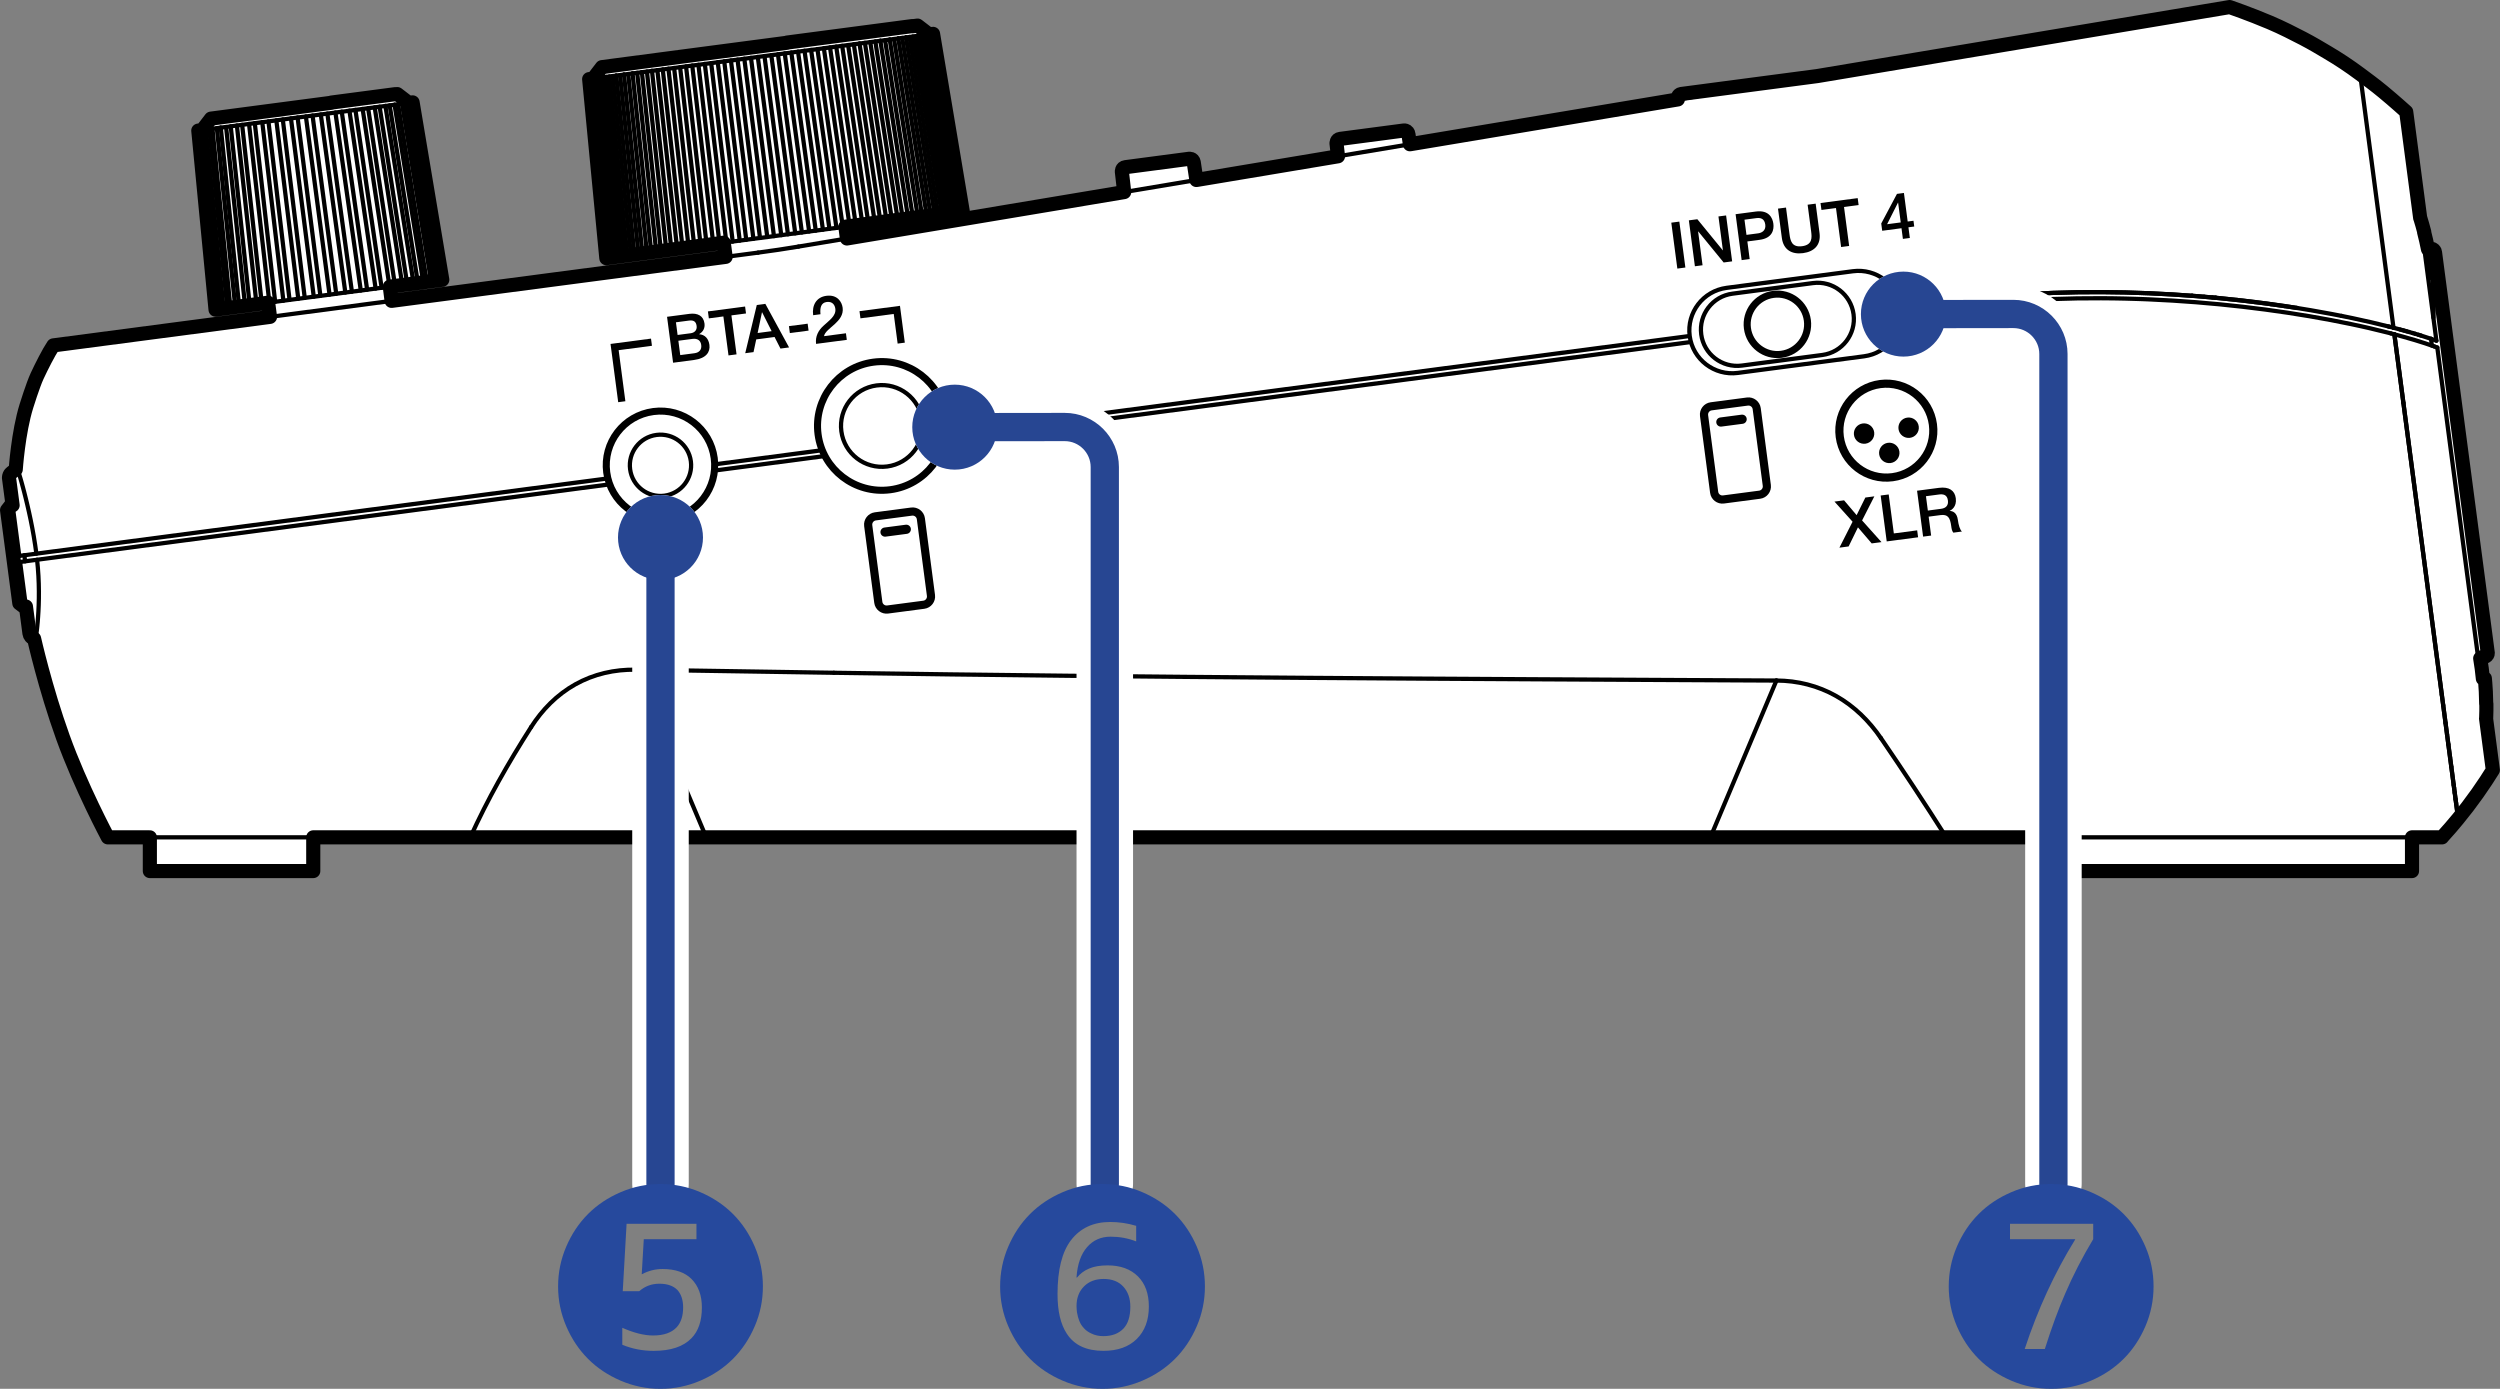 <?xml version="1.0" encoding="UTF-8"?>
<svg xmlns="http://www.w3.org/2000/svg" width="62.421mm" height="34.677mm" version="1.1" viewBox="0 0 176.941 98.296">
  <rect x="0" y="0" width="176.941" height="98.296" fill="#808080" stroke="none"/>
  <!-- Generator: Adobe Illustrator 29.5.1, SVG Export Plug-In . SVG Version: 2.1.0 Build 141)  -->
  <defs>
    <style>
      .st0 {
        stroke: #fff;
        stroke-width: 4px;
      }

      .st0, .st1, .st2, .st3, .st4, .st5, .st6 {
        stroke-linecap: round;
        stroke-linejoin: round;
      }

      .st0, .st2, .st5, .st6 {
        fill: none;
      }

      .st7, .st1, .st3, .st4 {
        fill: #fff;
      }

      .st1, .st3, .st4, .st5, .st6 {
        stroke: #000;
      }

      .st1, .st5 {
        stroke-width: .5px;
      }

      .st2 {
        stroke: #274692;
        stroke-width: 2px;
      }

      .st4, .st6 {
        stroke-width: .3px;
      }

      .st8 {
        fill: #26499d;
      }

      .st9 {
        fill: #274692;
      }
    </style>
  </defs>
  <g id="_レイヤー_1" data-name="レイヤー_1">
    <g>
      <path class="st3" d="M172.839,59.264h-2.126s0,2.385,0,2.385h-23.998s0-2.385,0-2.385H22.171v2.385h-11.565s0-2.385,0-2.385h-2.974s-1.919-3.58-3.179-7.084c-1.261-3.504-2.04-6.98-2.04-6.98l-.063-.026s-.1-.042-.161-.116c-.061-.074-.091-.141-.103-.228-.011-.087-.25-1.902-.25-1.902l-.143.019-.324-.249-.868-6.593.249-.324.143-.019-.256-1.942s0-.105.038-.192c.038-.087.102-.146.133-.169.03-.023.307-.236.307-.236,0,0,.175-2.618.757-4.489,0,0,.455-1.473.759-2.13.304-.656.817-1.669,1.147-2.159l15.332-2.018-.132-1.003-3.722.49-1.22-12.671.276-.036.622-.811,8.528-1.123-.002-.014,4.515-.594.002.014.143-.019.811.623.272-.037,2.101,12.556-3.714.487.127,1.005,23.641-3.113-.132-1.003-8.311,1.094-1.215-12.672.284-.037.622-.811,13.104-1.725-.002-.014,8.874-1.168.002.015.36-.048.811.623.284-.038,2.101,12.555-8.306,1.094.11.833,19.624-3.284-.164-1.443s-.024-.283.25-.319c.274-.036,4.516-.595,4.516-.595,0,0,.268-.032.32.243l.188,1.258,10.022-1.677-.104-.911s-.014-.285.25-.319c.264-.035,4.525-.596,4.525-.596,0,0,.092-.014.187.048.115.076.125.197.125.197l.109.729,18.963-3.173-.009-.065s-.009-.08.025-.153.115-.151.204-.163l9.652-1.272,29.183-4.884s1.386.475,2.828,1.085c.866.366,1.752.82,2.371,1.143.657.343,1.211.678,1.733.987.82.485,1.523.953,2.294,1.525.498.37,1.052.777,1.629,1.254.837.692,1.54,1.334,1.64,1.42l.989,7.514h.006s.112.369.147.494c.035.124.136.502.136.502l-.012.002s.112.448.15.619c.038.17.124.587.124.587l.174-.023s.143-.02.229.068c.086.088.092.161.092.161l3.738,28.394s.006.098-.082.181c-.077.072-.174.079-.174.079l-.15.02.011.067-.141.019s.055.317.108.716c.047.356.081.717.081.717l.14-.018s.055.571.069.939c.014.366.026.871.026.871l.012-.002s0,.39,0,.48-.015.556-.015.556h-.006s.48,3.647.48,3.647c0,0-.289.464-.481.753-.192.29-.434.647-.604.886-.17.238-.545.752-.706.96-.16.208-.634.807-.672.848-.038.041-.409.49-.52.618-.111.128-.619.696-.619.696Z"/>
      <g>
        <g id="LINE">
          <line class="st6" x1="173.976" y1="57.932" x2="173.962" y2="57.822"/>
        </g>
        <g id="LINE1" data-name="LINE">
          <line class="st6" x1="173.962" y1="57.822" x2="173.949" y2="57.724"/>
        </g>
        <g>
          <g id="LINE2" data-name="LINE">
            <line class="st6" x1="1.836" y1="42.928" x2="1.42" y2="39.774"/>
          </g>
          <g id="LINE3" data-name="LINE">
            <line class="st6" x1="1.364" y1="39.345" x2=".892" y2="35.761"/>
          </g>
          <g id="LINE4" data-name="LINE">
            <line class="st6" x1="1.779" y1="39.727" x2="1.722" y2="39.297"/>
          </g>
          <g id="LINE5" data-name="LINE">
            <line class="st6" x1="44.989" y1="47.399" x2="49.985" y2="59.264"/>
          </g>
          <g id="LINE6" data-name="LINE">
            <line class="st6" x1="14.311" y1="9.206" x2="14.566" y2="9.173"/>
          </g>
          <g id="LINE7" data-name="LINE">
            <line class="st6" x1="14.576" y1="9.171" x2="15.599" y2="9.037"/>
          </g>
          <g id="LINE8" data-name="LINE">
            <line class="st6" x1="15.625" y1="9.033" x2="27.277" y2="7.499"/>
          </g>
          <g id="LINE9" data-name="LINE">
            <line class="st6" x1="27.29" y1="7.498" x2="27.926" y2="7.414"/>
          </g>
          <g id="LINE10" data-name="LINE">
            <line class="st6" x1="27.932" y1="7.413" x2="28.974" y2="7.276"/>
          </g>
          <g id="LINE11" data-name="LINE">
            <line class="st6" x1="41.984" y1="5.563" x2="42.091" y2="5.549"/>
          </g>
          <g id="LINE12" data-name="LINE">
            <line class="st6" x1="42.091" y1="5.549" x2="42.36" y2="5.514"/>
          </g>
          <g id="LINE13" data-name="LINE">
            <line class="st6" x1="42.368" y1="5.512" x2="42.716" y2="5.467"/>
          </g>
          <g id="LINE14" data-name="LINE">
            <line class="st6" x1="42.716" y1="5.467" x2="43.598" y2="5.351"/>
          </g>
          <g id="LINE15" data-name="LINE">
            <line class="st6" x1="43.616" y1="5.348" x2="44.152" y2="5.278"/>
          </g>
          <g id="LINE16" data-name="LINE">
            <line class="st6" x1="44.163" y1="5.276" x2="44.764" y2="5.197"/>
          </g>
          <g id="LINE17" data-name="LINE">
            <line class="st6" x1="44.769" y1="5.196" x2="45.411" y2="5.112"/>
          </g>
          <g id="LINE18" data-name="LINE">
            <line class="st6" x1="45.431" y1="5.109" x2="46.133" y2="5.017"/>
          </g>
          <g id="LINE19" data-name="LINE">
            <line class="st6" x1="46.146" y1="5.015" x2="60.832" y2="3.082"/>
          </g>
          <g id="LINE20" data-name="LINE">
            <line class="st6" x1="60.838" y1="3.081" x2="61.594" y2="2.981"/>
          </g>
          <g id="LINE21" data-name="LINE">
            <line class="st6" x1="61.607" y1="2.98" x2="62.308" y2="2.887"/>
          </g>
          <g id="LINE22" data-name="LINE">
            <line class="st6" x1="62.309" y1="2.887" x2="62.971" y2="2.8"/>
          </g>
          <g id="LINE23" data-name="LINE">
            <line class="st6" x1="62.975" y1="2.8" x2="63.577" y2="2.72"/>
          </g>
          <g id="LINE24" data-name="LINE">
            <line class="st6" x1="63.587" y1="2.719" x2="64.123" y2="2.648"/>
          </g>
          <g id="LINE25" data-name="LINE">
            <line class="st6" x1="64.141" y1="2.646" x2="65.023" y2="2.53"/>
          </g>
          <g id="LINE26" data-name="LINE">
            <line class="st6" x1="65.649" y1="2.448" x2="65.759" y2="2.433"/>
          </g>
          <g id="LINE27" data-name="LINE">
            <line class="st6" x1="65.024" y1="2.53" x2="65.371" y2="2.484"/>
          </g>
          <g id="LINE28" data-name="LINE">
            <line class="st6" x1="65.379" y1="2.483" x2="65.649" y2="2.448"/>
          </g>
          <g id="LINE29" data-name="LINE">
            <line class="st6" x1="172.504" y1="24.596" x2="172.294" y2="24.521"/>
          </g>
          <g id="LINE30" data-name="LINE">
            <line class="st6" x1="118.727" y1="7.041" x2="128.629" y2="5.384"/>
            <line class="st6" x1="94.701" y1="11.061" x2="99.792" y2="10.209"/>
            <line class="st6" x1="79.569" y1="13.594" x2="84.685" y2="12.737"/>
            <line class="st6" x1="56.516" y1="17.451" x2="59.945" y2="16.878"/>
          </g>
          <g id="LINE31" data-name="LINE">
            <line class="st6" x1="59.836" y1="16.044" x2="51.226" y2="17.178"/>
          </g>
          <g id="LINE32" data-name="LINE">
            <line class="st6" x1="27.586" y1="20.29" x2="18.527" y2="21.483"/>
          </g>
          <g id="LINE33" data-name="LINE">
            <line class="st6" x1="18.522" y1="21.484" x2="17.673" y2="21.595"/>
          </g>
          <g id="LINE34" data-name="LINE">
            <line class="st6" x1="17.67" y1="21.596" x2="15.822" y2="21.839"/>
          </g>
          <g id="LINE35" data-name="LINE">
            <line class="st6" x1="15.812" y1="21.84" x2="15.254" y2="21.914"/>
          </g>
          <g id="LINE36" data-name="LINE">
            <line class="st6" x1="19.108" y1="22.427" x2="27.718" y2="21.294"/>
          </g>
          <g id="LINE37" data-name="LINE">
            <line class="st6" x1="1.364" y1="39.345" x2="43.022" y2="33.86"/>
          </g>
          <g id="LINE38" data-name="LINE">
            <line class="st6" x1="50.584" y1="32.865" x2="58.196" y2="31.863"/>
          </g>
          <g id="LINE39" data-name="LINE">
            <line class="st6" x1="66.935" y1="30.712" x2="119.59" y2="23.78"/>
          </g>
          <g id="LINE40" data-name="LINE">
            <line class="st6" x1="134.546" y1="21.811" x2="138.505" y2="21.29"/>
          </g>
          <g id="LINE41" data-name="LINE">
            <line class="st6" x1="138.561" y1="21.72" x2="134.572" y2="22.245"/>
          </g>
          <g id="LINE42" data-name="LINE">
            <line class="st6" x1="119.677" y1="24.206" x2="66.856" y2="31.16"/>
          </g>
          <g id="LINE43" data-name="LINE">
            <line class="st6" x1="58.387" y1="32.275" x2="50.568" y2="33.304"/>
          </g>
          <g id="LINE44" data-name="LINE">
            <line class="st6" x1="1.42" y1="39.774" x2="43.152" y2="34.28"/>
          </g>
          <g id="LINE45" data-name="LINE">
            <line class="st6" x1="171.81" y1="18.217" x2="171.95" y2="18.199"/>
          </g>
          <g id="LINE46" data-name="LINE">
            <line class="st6" x1="172.139" y1="19.632" x2="171.998" y2="19.651"/>
          </g>
          <g id="LINE47" data-name="LINE">
            <line class="st6" x1="172.247" y1="21.441" x2="172.234" y2="21.442"/>
          </g>
          <g id="LINE48" data-name="LINE">
            <line class="st6" x1="146.715" y1="59.264" x2="170.714" y2="59.264"/>
            <line class="st6" x1="10.606" y1="59.264" x2="22.169" y2="59.264"/>
          </g>
          <g id="LINE49" data-name="LINE">
            <line class="st6" x1="121.056" y1="59.264" x2="125.729" y2="48.166"/>
          </g>
          <g id="LINE50" data-name="LINE">
            <line class="st6" x1="173.738" y1="56.117" x2="173.69" y2="55.759"/>
          </g>
          <g id="LINE51" data-name="LINE">
            <line class="st6" x1="173.69" y1="55.759" x2="173.664" y2="55.563"/>
          </g>
          <g id="LINE52" data-name="LINE">
            <line class="st6" x1="173.979" y1="57.95" x2="169.464" y2="23.661"/>
          </g>
          <g id="LINE53" data-name="LINE">
            <line class="st6" x1="169.403" y1="23.197" x2="167.039" y2="5.24"/>
          </g>
          <g id="LWPOLYLINE">
            <polyline class="st6" points="170.103 28.507 169.68 25.296 169.464 23.661"/>
          </g>
          <g id="LINE54" data-name="LINE">
            <line class="st6" x1="167.089" y1="5.619" x2="167.068" y2="5.46"/>
          </g>
          <g id="LINE55" data-name="LINE">
            <line class="st6" x1="172.121" y1="24.46" x2="172.058" y2="23.979"/>
          </g>
          <g id="LINE56" data-name="LINE">
            <line class="st6" x1="175.952" y1="50.785" x2="172.504" y2="24.596"/>
          </g>
          <g id="LINE57" data-name="LINE">
            <line class="st6" x1="172.44" y1="24.113" x2="171.297" y2="15.428"/>
          </g>
          <g id="LINE58" data-name="LINE">
            <line class="st6" x1="173.405" y1="53.59" x2="173.285" y2="52.683"/>
          </g>
          <g id="LINE59" data-name="LINE">
            <line class="st6" x1="173.192" y1="51.974" x2="173.087" y2="51.174"/>
          </g>
          <g id="LINE60" data-name="LINE">
            <line class="st6" x1="173.285" y1="52.683" x2="173.192" y2="51.974"/>
          </g>
          <g id="LWPOLYLINE1" data-name="LWPOLYLINE">
            <polyline class="st6" points="173.797 56.571 173.779 56.43 173.738 56.117"/>
          </g>
          <g id="LINE61" data-name="LINE">
            <line class="st6" x1="173.087" y1="51.174" x2="172.92" y2="49.912"/>
          </g>
          <g id="LWPOLYLINE2" data-name="LWPOLYLINE">
            <polyline class="st6" points="173.494 54.268 173.435 53.819 173.405 53.59"/>
          </g>
          <g id="LINE62" data-name="LINE">
            <line class="st6" x1="172.92" y1="49.912" x2="172.823" y2="49.174"/>
          </g>
          <g id="LWPOLYLINE3" data-name="LWPOLYLINE">
            <polyline class="st6" points="172.823 49.174 172.769 48.762 172.714 48.344 172.653 47.876 172.59 47.402 172.52 46.869 172.448 46.327 172.368 45.714 172.286 45.091 172.193 44.387 172.099 43.67 171.993 42.867 171.885 42.05 171.766 41.144 171.645 40.224 171.51 39.196 171.372 38.151 171.217 36.971 171.058 35.766 170.882 34.424 170.701 33.052 170.507 31.577 170.309 30.077 170.103 28.507"/>
          </g>
          <g id="LINE63" data-name="LINE">
            <line class="st6" x1="173.949" y1="57.724" x2="173.832" y2="56.832"/>
          </g>
          <g id="LINE64" data-name="LINE">
            <line class="st6" x1="173.832" y1="56.832" x2="173.797" y2="56.571"/>
          </g>
          <g id="LWPOLYLINE4" data-name="LWPOLYLINE">
            <polyline class="st6" points="173.664 55.563 173.552 54.707 173.522 54.485 173.494 54.268"/>
          </g>
          <g id="ARC">
            <path class="st6" d="M53.656,17.879c.956-.126,1.909-.268,2.86-.427"/>
          </g>
          <g id="ARC1" data-name="ARC">
            <path class="st6" d="M172.231,22.476c.014-.345.019-.69.016-1.036"/>
          </g>
          <g id="ARC2" data-name="ARC">
            <path class="st6" d="M172.234,21.442c-.006-.605-.038-1.208-.096-1.81"/>
          </g>
          <g id="ARC3" data-name="ARC">
            <path class="st6" d="M171.95,18.199c-.032-.189-.066-.378-.103-.566"/>
          </g>
          <g id="ARC4" data-name="ARC">
            <path class="st6" d="M171.998,19.651c-.046-.48-.109-.958-.189-1.433"/>
          </g>
          <g id="ARC5" data-name="ARC">
            <path class="st6" d="M137.753,59.264c-1.501-2.367-3.044-4.707-4.627-7.02"/>
          </g>
          <g id="ARC6" data-name="ARC">
            <path class="st6" d="M156.593,21.054c-.197-.018-.394-.035-.591-.052"/>
          </g>
          <g id="ARC7" data-name="ARC">
            <path class="st6" d="M158.33,21.229c-.494-.054-.988-.105-1.483-.151"/>
          </g>
          <g id="ARC8" data-name="ARC">
            <path class="st6" d="M156.001,21.002c-.28-.024-.561-.046-.841-.067"/>
          </g>
          <g id="ARC9" data-name="ARC">
            <path class="st6" d="M159.593,21.377c-.421-.052-.842-.101-1.264-.148"/>
          </g>
          <g id="ARC10" data-name="ARC">
            <path class="st6" d="M160.733,21.526c-.379-.052-.759-.101-1.139-.149"/>
          </g>
          <g id="ARC11" data-name="ARC">
            <path class="st6" d="M161.679,21.66c-.315-.047-.63-.091-.946-.134"/>
          </g>
          <g id="ARC12" data-name="ARC">
            <path class="st6" d="M162.557,21.794c-.293-.046-.586-.091-.879-.134"/>
          </g>
          <g id="ARC13" data-name="ARC">
            <path class="st6" d="M138.674,21.268c-.057.007-.113.015-.17.022"/>
          </g>
          <g id="ARC14" data-name="ARC">
            <path class="st6" d="M169.464,23.661c-.081-.021-.162-.043-.243-.064"/>
          </g>
          <g id="ARC15" data-name="ARC">
            <path class="st6" d="M169.877,23.323c-.158-.043-.315-.085-.473-.126"/>
          </g>
          <g id="ARC16" data-name="ARC">
            <path class="st6" d="M169.403,23.197c-.09-.024-.18-.047-.271-.07"/>
          </g>
          <g id="ARC17" data-name="ARC">
            <path class="st6" d="M170.02,23.362c-.048-.013-.096-.026-.143-.039"/>
          </g>
          <g id="ARC18" data-name="ARC">
            <path class="st6" d="M170.159,23.4c-.046-.013-.093-.026-.139-.038"/>
          </g>
          <g id="ARC19" data-name="ARC">
            <path class="st6" d="M170.329,23.447c-.056-.016-.113-.032-.169-.047"/>
          </g>
          <g id="ARC20" data-name="ARC">
            <path class="st6" d="M170.494,23.494c-.055-.016-.11-.031-.165-.047"/>
          </g>
          <g id="ARC21" data-name="ARC">
            <path class="st6" d="M170.761,23.572c-.089-.026-.178-.052-.267-.077"/>
          </g>
          <g id="ARC22" data-name="ARC">
            <path class="st6" d="M170.927,23.621c-.055-.016-.111-.033-.166-.049"/>
          </g>
          <g id="ARC23" data-name="ARC">
            <path class="st6" d="M171.173,23.695c-.082-.025-.164-.05-.246-.074"/>
          </g>
          <g id="ARC24" data-name="ARC">
            <path class="st6" d="M171.333,23.744c-.053-.017-.106-.033-.16-.049"/>
          </g>
          <g id="ARC25" data-name="ARC">
            <path class="st6" d="M172.058,23.979c-.241-.082-.482-.16-.725-.235"/>
          </g>
          <g id="ARC26" data-name="ARC">
            <path class="st6" d="M172.44,24.113c-.127-.046-.254-.09-.382-.133"/>
          </g>
          <g id="LINE65" data-name="LINE">
            <line class="st6" x1="31.193" y1="19.815" x2="29.096" y2="7.26"/>
          </g>
          <g id="LINE66" data-name="LINE">
            <line class="st6" x1="30.928" y1="19.85" x2="28.844" y2="7.293"/>
          </g>
          <g id="LINE67" data-name="LINE">
            <line class="st6" x1="30.514" y1="19.905" x2="28.451" y2="7.345"/>
          </g>
          <g id="LINE68" data-name="LINE">
            <line class="st6" x1="29.96" y1="19.978" x2="27.926" y2="7.414"/>
          </g>
          <g id="LINE69" data-name="LINE">
            <line class="st6" x1="29.275" y1="20.068" x2="27.277" y2="7.499"/>
          </g>
          <g id="LINE70" data-name="LINE">
            <line class="st6" x1="28.474" y1="20.173" x2="26.519" y2="7.599"/>
          </g>
          <g id="LINE71" data-name="LINE">
            <line class="st6" x1="27.572" y1="20.292" x2="25.665" y2="7.711"/>
          </g>
          <g id="LINE72" data-name="LINE">
            <line class="st6" x1="18.033" y1="8.716" x2="19.474" y2="21.358"/>
          </g>
          <g id="LINE73" data-name="LINE">
            <line class="st6" x1="17.138" y1="8.834" x2="18.527" y2="21.483"/>
          </g>
          <g id="LINE74" data-name="LINE">
            <line class="st6" x1="16.33" y1="8.94" x2="17.673" y2="21.595"/>
          </g>
          <g id="LINE75" data-name="LINE">
            <line class="st6" x1="15.625" y1="9.033" x2="16.929" y2="21.693"/>
          </g>
          <g id="LINE76" data-name="LINE">
            <line class="st6" x1="15.036" y1="9.111" x2="16.308" y2="21.775"/>
          </g>
          <g id="LINE77" data-name="LINE">
            <line class="st6" x1="14.576" y1="9.171" x2="15.822" y2="21.839"/>
          </g>
          <g id="LINE78" data-name="LINE">
            <line class="st6" x1="14.253" y1="9.214" x2="15.482" y2="21.884"/>
          </g>
          <g id="LINE79" data-name="LINE">
            <line class="st6" x1="17.346" y1="21.638" x2="16.002" y2="8.984"/>
          </g>
          <g id="LINE80" data-name="LINE">
            <line class="st6" x1="21.062" y1="8.317" x2="22.677" y2="20.937"/>
          </g>
          <g id="LINE81" data-name="LINE">
            <line class="st6" x1="26.056" y1="7.66" x2="27.963" y2="20.241"/>
          </g>
          <g id="LINE82" data-name="LINE">
            <line class="st6" x1="16.652" y1="21.73" x2="15.348" y2="9.07"/>
          </g>
          <g id="LINE83" data-name="LINE">
            <line class="st6" x1="28.643" y1="7.319" x2="30.706" y2="19.879"/>
          </g>
          <g id="LINE84" data-name="LINE">
            <line class="st6" x1="23.325" y1="20.851" x2="21.649" y2="8.24"/>
          </g>
          <g id="LINE85" data-name="LINE">
            <line class="st6" x1="25.156" y1="7.778" x2="27.01" y2="20.366"/>
          </g>
          <g id="LINE86" data-name="LINE">
            <line class="st6" x1="16.086" y1="21.804" x2="14.815" y2="9.14"/>
          </g>
          <g id="LINE87" data-name="LINE">
            <line class="st6" x1="20.015" y1="8.455" x2="21.569" y2="21.082"/>
          </g>
          <g id="LINE88" data-name="LINE">
            <line class="st6" x1="15.661" y1="21.86" x2="14.415" y2="9.193"/>
          </g>
          <g id="LINE89" data-name="LINE">
            <line class="st6" x1="22.208" y1="20.998" x2="20.593" y2="8.379"/>
          </g>
          <g id="LINE90" data-name="LINE">
            <line class="st6" x1="28.176" y1="7.381" x2="30.21" y2="19.945"/>
          </g>
          <g id="LINE91" data-name="LINE">
            <line class="st6" x1="18.999" y1="8.589" x2="20.494" y2="21.224"/>
          </g>
          <g id="LINE92" data-name="LINE">
            <line class="st6" x1="24.188" y1="7.906" x2="25.984" y2="20.501"/>
          </g>
          <g id="LINE93" data-name="LINE">
            <line class="st6" x1="26.586" y1="20.422" x2="24.732" y2="7.834"/>
          </g>
          <g id="LINE94" data-name="LINE">
            <line class="st6" x1="28.974" y1="7.276" x2="31.058" y2="19.833"/>
          </g>
          <g id="LINE95" data-name="LINE">
            <line class="st6" x1="15.384" y1="21.897" x2="14.155" y2="9.227"/>
          </g>
          <g id="LINE96" data-name="LINE">
            <line class="st6" x1="21.111" y1="21.143" x2="19.557" y2="8.516"/>
          </g>
          <g id="LINE97" data-name="LINE">
            <line class="st6" x1="27.58" y1="7.459" x2="29.579" y2="20.028"/>
          </g>
          <g id="LINE98" data-name="LINE">
            <line class="st6" x1="20.057" y1="21.281" x2="18.562" y2="8.647"/>
          </g>
          <g id="LINE99" data-name="LINE">
            <line class="st6" x1="23.169" y1="8.04" x2="24.906" y2="20.643"/>
          </g>
          <g id="LINE100" data-name="LINE">
            <line class="st6" x1="19.065" y1="21.412" x2="17.625" y2="8.77"/>
          </g>
          <g id="LINE101" data-name="LINE">
            <line class="st6" x1="25.536" y1="20.56" x2="23.739" y2="7.965"/>
          </g>
          <g id="LINE102" data-name="LINE">
            <line class="st6" x1="18.156" y1="21.532" x2="16.766" y2="8.883"/>
          </g>
          <g id="LINE103" data-name="LINE">
            <line class="st6" x1="26.869" y1="7.553" x2="28.825" y2="20.127"/>
          </g>
          <g id="LINE104" data-name="LINE">
            <line class="st6" x1="22.121" y1="8.178" x2="23.797" y2="20.789"/>
          </g>
          <g id="LINE105" data-name="LINE">
            <line class="st6" x1="24.442" y1="20.704" x2="22.705" y2="8.101"/>
          </g>
          <g id="LINE106" data-name="LINE">
            <line class="st6" x1="47.712" y1="4.809" x2="49.143" y2="17.452"/>
          </g>
          <g id="LINE107" data-name="LINE">
            <line class="st6" x1="46.908" y1="4.915" x2="48.309" y2="17.562"/>
          </g>
          <g id="LINE108" data-name="LINE">
            <line class="st6" x1="46.146" y1="5.015" x2="47.52" y2="17.666"/>
          </g>
          <g id="LINE109" data-name="LINE">
            <line class="st6" x1="45.431" y1="5.109" x2="46.78" y2="17.763"/>
          </g>
          <g id="LINE110" data-name="LINE">
            <line class="st6" x1="44.769" y1="5.196" x2="46.095" y2="17.854"/>
          </g>
          <g id="LINE111" data-name="LINE">
            <line class="st6" x1="44.163" y1="5.276" x2="45.467" y2="17.936"/>
          </g>
          <g id="LINE112" data-name="LINE">
            <line class="st6" x1="43.616" y1="5.348" x2="44.901" y2="18.011"/>
          </g>
          <g id="LINE113" data-name="LINE">
            <line class="st6" x1="43.133" y1="5.412" x2="44.401" y2="18.076"/>
          </g>
          <g id="LINE114" data-name="LINE">
            <line class="st6" x1="42.716" y1="5.467" x2="43.97" y2="18.133"/>
          </g>
          <g id="LINE115" data-name="LINE">
            <line class="st6" x1="42.368" y1="5.512" x2="43.61" y2="18.181"/>
          </g>
          <g id="LINE116" data-name="LINE">
            <line class="st6" x1="42.091" y1="5.549" x2="43.323" y2="18.218"/>
          </g>
          <g id="LINE117" data-name="LINE">
            <line class="st6" x1="41.886" y1="5.576" x2="43.112" y2="18.246"/>
          </g>
          <g id="LINE118" data-name="LINE">
            <line class="st6" x1="41.755" y1="5.593" x2="42.977" y2="18.264"/>
          </g>
          <g id="LINE119" data-name="LINE">
            <line class="st6" x1="68.084" y1="14.959" x2="65.984" y2="2.403"/>
          </g>
          <g id="LINE120" data-name="LINE">
            <line class="st6" x1="61.918" y1="15.77" x2="60.027" y2="3.188"/>
          </g>
          <g id="LINE121" data-name="LINE">
            <line class="st6" x1="62.751" y1="15.661" x2="60.832" y2="3.082"/>
          </g>
          <g id="LINE122" data-name="LINE">
            <line class="st6" x1="63.54" y1="15.557" x2="61.594" y2="2.981"/>
          </g>
          <g id="LINE123" data-name="LINE">
            <line class="st6" x1="64.28" y1="15.459" x2="62.308" y2="2.887"/>
          </g>
          <g id="LINE124" data-name="LINE">
            <line class="st6" x1="64.966" y1="15.369" x2="62.971" y2="2.8"/>
          </g>
          <g id="LINE125" data-name="LINE">
            <line class="st6" x1="65.594" y1="15.286" x2="63.577" y2="2.72"/>
          </g>
          <g id="LINE126" data-name="LINE">
            <line class="st6" x1="66.159" y1="15.212" x2="64.123" y2="2.648"/>
          </g>
          <g id="LINE127" data-name="LINE">
            <line class="st6" x1="66.659" y1="15.146" x2="64.606" y2="2.585"/>
          </g>
          <g id="LINE128" data-name="LINE">
            <line class="st6" x1="67.091" y1="15.089" x2="65.023" y2="2.53"/>
          </g>
          <g id="LINE129" data-name="LINE">
            <line class="st6" x1="67.451" y1="15.042" x2="65.371" y2="2.484"/>
          </g>
          <g id="LINE130" data-name="LINE">
            <line class="st6" x1="67.737" y1="15.004" x2="65.649" y2="2.448"/>
          </g>
          <g id="LINE131" data-name="LINE">
            <line class="st6" x1="67.949" y1="14.976" x2="65.853" y2="2.421"/>
          </g>
          <g id="LINE132" data-name="LINE">
            <line class="st6" x1="43.789" y1="18.157" x2="42.535" y2="5.49"/>
          </g>
          <g id="LINE133" data-name="LINE">
            <line class="st6" x1="43.464" y1="18.2" x2="42.222" y2="5.532"/>
          </g>
          <g id="LINE134" data-name="LINE">
            <line class="st6" x1="49.594" y1="17.393" x2="48.134" y2="4.753"/>
          </g>
          <g id="LINE135" data-name="LINE">
            <line class="st6" x1="43.213" y1="18.233" x2="41.98" y2="5.564"/>
          </g>
          <g id="LINE136" data-name="LINE">
            <line class="st6" x1="48.739" y1="17.505" x2="47.309" y2="4.862"/>
          </g>
          <g id="LINE137" data-name="LINE">
            <line class="st6" x1="43.038" y1="18.256" x2="41.812" y2="5.586"/>
          </g>
          <g id="LINE138" data-name="LINE">
            <line class="st6" x1="52.199" y1="4.218" x2="53.791" y2="16.84"/>
          </g>
          <g id="LINE139" data-name="LINE">
            <line class="st6" x1="54.305" y1="16.773" x2="52.679" y2="4.155"/>
          </g>
          <g id="LINE140" data-name="LINE">
            <line class="st6" x1="65.927" y1="2.411" x2="68.023" y2="14.967"/>
          </g>
          <g id="LINE141" data-name="LINE">
            <line class="st6" x1="55.294" y1="16.642" x2="53.633" y2="4.029"/>
          </g>
          <g id="LINE142" data-name="LINE">
            <line class="st6" x1="65.759" y1="2.433" x2="67.848" y2="14.99"/>
          </g>
          <g id="LINE143" data-name="LINE">
            <line class="st6" x1="56.284" y1="16.512" x2="54.589" y2="3.904"/>
          </g>
          <g id="LINE144" data-name="LINE">
            <line class="st6" x1="54.106" y1="3.967" x2="55.767" y2="16.58"/>
          </g>
          <g id="LINE145" data-name="LINE">
            <line class="st6" x1="53.151" y1="4.093" x2="54.777" y2="16.711"/>
          </g>
          <g id="LINE146" data-name="LINE">
            <line class="st6" x1="57.269" y1="16.382" x2="55.54" y2="3.778"/>
          </g>
          <g id="LINE147" data-name="LINE">
            <line class="st6" x1="55.06" y1="3.842" x2="56.755" y2="16.45"/>
          </g>
          <g id="LINE148" data-name="LINE">
            <line class="st6" x1="58.244" y1="16.254" x2="56.481" y2="3.655"/>
          </g>
          <g id="LINE149" data-name="LINE">
            <line class="st6" x1="56.007" y1="3.717" x2="57.737" y2="16.321"/>
          </g>
          <g id="LINE150" data-name="LINE">
            <line class="st6" x1="59.202" y1="16.128" x2="57.406" y2="3.533"/>
          </g>
          <g id="LINE151" data-name="LINE">
            <line class="st6" x1="47.926" y1="17.612" x2="46.525" y2="4.965"/>
          </g>
          <g id="LINE152" data-name="LINE">
            <line class="st6" x1="56.941" y1="3.594" x2="58.704" y2="16.193"/>
          </g>
          <g id="LINE153" data-name="LINE">
            <line class="st6" x1="60.138" y1="16.005" x2="58.309" y2="3.414"/>
          </g>
          <g id="LINE154" data-name="LINE">
            <line class="st6" x1="51.259" y1="4.342" x2="52.816" y2="16.969"/>
          </g>
          <g id="LINE155" data-name="LINE">
            <line class="st6" x1="57.855" y1="3.474" x2="59.652" y2="16.069"/>
          </g>
          <g id="LINE156" data-name="LINE">
            <line class="st6" x1="61.045" y1="15.885" x2="59.184" y2="3.299"/>
          </g>
          <g id="LINE157" data-name="LINE">
            <line class="st6" x1="58.746" y1="3.356" x2="60.575" y2="15.947"/>
          </g>
          <g id="LINE158" data-name="LINE">
            <line class="st6" x1="47.16" y1="17.713" x2="45.786" y2="5.063"/>
          </g>
          <g id="LINE159" data-name="LINE">
            <line class="st6" x1="59.606" y1="3.243" x2="61.466" y2="15.83"/>
          </g>
          <g id="LINE160" data-name="LINE">
            <line class="st6" x1="53.324" y1="16.902" x2="51.732" y2="4.28"/>
          </g>
          <g id="LINE161" data-name="LINE">
            <line class="st6" x1="60.43" y1="3.135" x2="62.321" y2="15.717"/>
          </g>
          <g id="LINE162" data-name="LINE">
            <line class="st6" x1="50.334" y1="4.464" x2="51.858" y2="17.095"/>
          </g>
          <g id="LINE163" data-name="LINE">
            <line class="st6" x1="61.215" y1="3.031" x2="63.134" y2="15.61"/>
          </g>
          <g id="LINE164" data-name="LINE">
            <line class="st6" x1="52.356" y1="17.029" x2="50.799" y2="4.403"/>
          </g>
          <g id="LINE165" data-name="LINE">
            <line class="st6" x1="46.446" y1="17.807" x2="45.097" y2="5.153"/>
          </g>
          <g id="LINE166" data-name="LINE">
            <line class="st6" x1="61.953" y1="2.934" x2="63.9" y2="15.509"/>
          </g>
          <g id="LINE167" data-name="LINE">
            <line class="st6" x1="62.643" y1="2.843" x2="64.615" y2="15.415"/>
          </g>
          <g id="LINE168" data-name="LINE">
            <line class="st6" x1="45.787" y1="17.894" x2="44.462" y2="5.237"/>
          </g>
          <g id="LINE169" data-name="LINE">
            <line class="st6" x1="63.278" y1="2.76" x2="65.273" y2="15.329"/>
          </g>
          <g id="LINE170" data-name="LINE">
            <line class="st6" x1="49.431" y1="4.583" x2="50.923" y2="17.218"/>
          </g>
          <g id="LINE171" data-name="LINE">
            <line class="st6" x1="63.855" y1="2.684" x2="65.872" y2="15.25"/>
          </g>
          <g id="LINE172" data-name="LINE">
            <line class="st6" x1="45.189" y1="17.973" x2="43.885" y2="5.313"/>
          </g>
          <g id="LINE173" data-name="LINE">
            <line class="st6" x1="64.37" y1="2.616" x2="66.406" y2="15.179"/>
          </g>
          <g id="LINE174" data-name="LINE">
            <line class="st6" x1="51.408" y1="17.154" x2="49.884" y2="4.523"/>
          </g>
          <g id="LINE175" data-name="LINE">
            <line class="st6" x1="64.821" y1="2.557" x2="66.874" y2="15.118"/>
          </g>
          <g id="LINE176" data-name="LINE">
            <line class="st6" x1="44.654" y1="18.043" x2="43.369" y2="5.381"/>
          </g>
          <g id="LINE177" data-name="LINE">
            <line class="st6" x1="65.204" y1="2.506" x2="67.272" y2="15.066"/>
          </g>
          <g id="LINE178" data-name="LINE">
            <line class="st6" x1="48.555" y1="4.698" x2="50.016" y2="17.337"/>
          </g>
          <g id="LINE179" data-name="LINE">
            <line class="st6" x1="50.486" y1="17.275" x2="48.994" y2="4.64"/>
          </g>
          <g id="LINE180" data-name="LINE">
            <line class="st6" x1="65.517" y1="2.465" x2="67.597" y2="15.023"/>
          </g>
          <g id="LINE181" data-name="LINE">
            <line class="st6" x1="44.187" y1="18.105" x2="42.919" y2="5.44"/>
          </g>
          <g id="SPLINE">
            <path class="st6" d="M138.505,21.29c.564-.074,1.128-.141,1.694-.201.106-.011.212-.022.318-.033.026-.003.053-.005.079-.008.009,0,.018-.002.027-.003l.026-.003c.027-.003.053-.005.08-.008.106-.01.212-.021.318-.031.142-.013.283-.026.425-.038.142-.012.283-.024.425-.036.566-.046,1.134-.086,1.701-.119.567-.033,1.135-.06,1.703-.081.567-.021,1.135-.036,1.703-.045.567-.009,1.135-.012,1.702-.01.566.002,1.133.01,1.699.024.565.013,1.13.032,1.695.056.563.024,1.125.053,1.688.087.56.034,1.119.073,1.678.117.555.044,1.11.093,1.664.146.549.053,1.098.112,1.646.175.542.062,1.083.129,1.623.201.531.071,1.062.146,1.592.226.189.029.378.058.567.088"/>
          </g>
          <g id="SPLINE1" data-name="SPLINE">
            <path class="st6" d="M162.557,21.794c.329.052.658.106.986.162.502.085,1.002.175,1.502.27.228.043.455.087.683.133"/>
          </g>
          <g id="SPLINE2" data-name="SPLINE">
            <path class="st6" d="M165.728,22.359c.253.05.505.102.757.155.455.096.909.196,1.362.301.395.092.79.187,1.183.287"/>
          </g>
          <g id="LINE182" data-name="LINE">
            <line class="st6" x1="169.03" y1="23.101" x2="169.133" y2="23.127"/>
          </g>
          <g id="SPLINE3" data-name="SPLINE">
            <path class="st6" d="M2.576,39.185c-.054-.408-.116-.815-.185-1.221-.066-.388-.14-.774-.219-1.159-.037-.181-.076-.361-.116-.542-.038-.17-.076-.34-.116-.51-.037-.158-.075-.316-.114-.473-.036-.145-.072-.289-.109-.434-.034-.13-.068-.26-.103-.39-.031-.115-.062-.229-.094-.343-.014-.051-.029-.102-.044-.153-.014-.047-.027-.094-.041-.141-.013-.043-.025-.085-.038-.127-.012-.038-.024-.076-.036-.114-.011-.034-.022-.067-.033-.1-.01-.029-.02-.058-.03-.086-.009-.024-.018-.048-.028-.072-.008-.019-.016-.038-.025-.057-.007-.014-.014-.029-.023-.042-.006-.01-.012-.019-.021-.027-.003-.003-.006-.006-.009-.008-.003-.002-.006-.003-.009-.004-.003,0-.006,0-.008,0-.003,0-.006.002-.008.004"/>
          </g>
          <g id="LINE183" data-name="LINE">
            <line class="st6" x1="138.611" y1="21.713" x2="138.561" y2="21.72"/>
          </g>
          <g id="SPLINE4" data-name="SPLINE">
            <path class="st6" d="M169.221,23.597c-.07-.018-.14-.036-.211-.054-.419-.107-.839-.209-1.261-.307-.027-.006-.055-.013-.082-.019-.027-.006-.055-.013-.082-.019-.055-.013-.111-.025-.166-.038-.112-.025-.224-.05-.336-.075-.229-.05-.458-.1-.687-.148-.476-.1-.953-.195-1.431-.286-.497-.094-.995-.184-1.494-.268-.514-.087-1.029-.17-1.545-.248-.527-.08-1.056-.155-1.585-.225-.538-.071-1.076-.138-1.615-.2-.546-.063-1.092-.121-1.639-.174-.552-.054-1.104-.102-1.657-.146-.556-.044-1.113-.083-1.67-.117-.56-.034-1.12-.063-1.68-.087-.14-.006-.281-.012-.421-.017-.035-.001-.07-.003-.105-.004-.035-.001-.07-.003-.105-.004-.07-.002-.14-.005-.211-.007-.281-.009-.563-.017-.844-.024-.282-.007-.563-.012-.845-.016-.053,0-.106-.001-.159-.002-.018,0-.035,0-.053,0-.018,0-.035,0-.053,0-.053,0-.106-.001-.159-.002-.141-.001-.282-.002-.423-.003-1.129-.005-2.259.013-3.387.055-.565.021-1.129.048-1.693.081-.564.033-1.128.073-1.691.119-.563.046-1.126.099-1.688.158-.545.058-1.089.122-1.633.193"/>
          </g>
          <g id="SPLINE5" data-name="SPLINE">
            <path class="st6" d="M172.294,24.521c-.213-.076-.427-.15-.643-.22-.237-.078-.476-.153-.716-.225-.261-.079-.524-.155-.787-.228-.227-.063-.455-.125-.683-.186"/>
          </g>
          <g id="SPLINE6" data-name="SPLINE">
            <path class="st6" d="M59.014,47.616c5.559.084,11.118.154,16.678.212,5.56.058,11.119.106,16.679.146,2.78.02,5.56.039,8.34.056,2.78.017,5.56.033,8.34.048,2.78.015,5.56.03,8.34.045,2.78.015,5.56.029,8.34.043"/>
          </g>
          <g id="SPLINE7" data-name="SPLINE">
            <path class="st6" d="M37.587,51.464c-.403.632-.798,1.268-1.184,1.911-.192.32-.382.642-.568.965-.186.322-.37.646-.551.972-.18.325-.358.651-.532.978-.173.327-.344.655-.511.985-.166.329-.33.659-.489.991-.159.33-.314.663-.465.997"/>
          </g>
          <g id="SPLINE8" data-name="SPLINE">
            <path class="st6" d="M133.126,52.244c-.206-.301-.427-.593-.662-.872-.236-.28-.486-.547-.75-.8-.265-.253-.545-.49-.838-.71-.294-.22-.601-.421-.921-.601-.32-.181-.651-.34-.992-.477-.341-.137-.691-.252-1.048-.343-.356-.091-.719-.159-1.084-.205-.365-.045-.733-.068-1.101-.07"/>
          </g>
          <g id="SPLINE9" data-name="SPLINE">
            <path class="st6" d="M37.587,51.464c.197-.308.41-.607.639-.892.23-.286.476-.559.738-.816.263-.258.542-.499.836-.72.295-.222.604-.424.926-.604.323-.18.658-.337,1.002-.471.345-.134.699-.243,1.059-.329.36-.086.726-.147,1.094-.186.368-.038.739-.054,1.108-.048"/>
          </g>
          <g id="SPLINE10" data-name="SPLINE">
            <path class="st6" d="M44.989,47.399c4.675.074,9.35.146,14.024.217"/>
          </g>
          <g id="SPLINE11" data-name="SPLINE">
            <path class="st6" d="M2.46,45.219s.005.002.008.001c.003,0,.005,0,.007-.002.003-.001.005-.003.007-.005.003-.003.005-.006.007-.009.006-.009.011-.018.015-.028.006-.014.01-.027.014-.041.005-.018.01-.036.014-.054.005-.022.01-.045.014-.068.005-.027.01-.053.015-.08.005-.031.01-.062.015-.093.005-.035.01-.07.015-.105.005-.039.01-.078.015-.118.005-.043.01-.086.015-.13.005-.047.01-.094.015-.141.011-.105.021-.211.03-.316.01-.12.02-.24.028-.36.009-.133.018-.267.025-.401.008-.146.014-.292.02-.439.006-.158.01-.316.012-.473.003-.168.003-.336.002-.505-.002-.362-.013-.724-.033-1.086-.021-.384-.053-.768-.095-1.151"/>
          </g>
          <g id="SPLINE12" data-name="SPLINE">
            <path class="st6" d="M138.674,21.268c.507-.065,1.015-.125,1.524-.179.106-.011.212-.022.318-.033.026-.003.053-.005.079-.008.009,0,.018-.002.027-.003l.026-.003c.027-.003.053-.005.08-.008.106-.01.212-.021.318-.031.142-.013.283-.026.425-.038.142-.012.283-.024.425-.036.566-.046,1.134-.086,1.701-.119.567-.033,1.135-.06,1.703-.081.567-.021,1.135-.036,1.703-.045.567-.009,1.135-.012,1.702-.01.566.002,1.133.01,1.699.024.565.013,1.13.032,1.695.056.563.024,1.125.053,1.688.087.45.027.9.058,1.35.092"/>
          </g>
          <g id="LINE184" data-name="LINE">
            <line class="st6" x1="155.137" y1="20.933" x2="155.16" y2="20.935"/>
          </g>
          <g id="LINE185" data-name="LINE">
            <line class="st6" x1="156.593" y1="21.054" x2="156.762" y2="21.07"/>
          </g>
          <g id="LINE186" data-name="LINE">
            <line class="st6" x1="156.762" y1="21.07" x2="156.824" y2="21.076"/>
          </g>
          <g id="LINE187" data-name="LINE">
            <line class="st6" x1="156.824" y1="21.076" x2="156.847" y2="21.078"/>
          </g>
        </g>
        <path d="M47.21,22.421l1.58-.208c.583-.077,1,.137,1.071.679.043.327-.094.586-.373.753v.009c.409.034.664.316.722.757.067.51-.236.953-1.078,1.064l-1.493.197-.428-3.25ZM47.958,23.707l.928-.122c.273-.036.457-.222.419-.513-.043-.328-.227-.424-.537-.383l-.928.122.118.897ZM48.146,25.132l1.006-.132c.346-.046.522-.259.478-.586-.042-.318-.266-.474-.612-.429l-1.006.132.134,1.015Z"/>
        <path d="M50.104,22.04l2.631-.346.065.491-1.033.136.363,2.759-.569.075-.363-2.759-1.029.136-.065-.491Z"/>
        <path d="M53.563,21.585l.605-.08,1.68,3.085-.61.08-.418-.82-1.297.171-.192.9-.587.077.819-3.414ZM53.621,23.569l.992-.131-.671-1.333-.013.002-.307,1.462Z"/>
        <path d="M55.838,23.082l1.325-.174.065.491-1.325.174-.065-.491Z"/>
        <path d="M59.935,24.053l-2.176.286c-.064-.524.152-.955.542-1.299.375-.355.88-.676.823-1.173-.025-.228-.165-.552-.612-.494-.41.054-.486.42-.441.868l-.519.068c-.093-.706.225-1.28.935-1.373.779-.103,1.099.434,1.153.844.067.505-.238.865-.569,1.167-.335.304-.696.55-.75.845l1.552-.204.061.464Z"/>
        <path d="M118.288,15.759l.569-.075.428,3.25-.569.075-.428-3.25Z"/>
        <path d="M119.531,15.595l.601-.079,1.799,2.199h.009s-.315-2.396-.315-2.396l.542-.071.428,3.25-.601.079-1.795-2.195-.013.002.315,2.39-.542.071-.428-3.25Z"/>
        <path d="M122.839,15.16l1.434-.189c.928-.122,1.185.455,1.239.86.053.4-.046,1.025-.975,1.143l-.865.114.164,1.247-.569.075-.428-3.25ZM123.61,16.623l.833-.11c.255-.034.552-.202.498-.612-.056-.428-.33-.503-.631-.463l-.842.111.141,1.074Z"/>
        <path d="M125.838,14.765l.569-.075.249,1.894c.058.437.151.939.889.841.737-.097.698-.606.641-1.043l-.249-1.894.569-.075.274,2.08c.11.833-.368,1.317-1.169,1.423-.801.105-1.388-.239-1.498-1.072l-.274-2.08Z"/>
        <path d="M128.85,14.368l2.631-.346.065.491-1.033.136.363,2.759-.569.075-.363-2.759-1.029.135-.065-.491Z"/>
        <path d="M135.482,16.033l-.41.054.1.756-.492.065-.099-.755-1.366.18-.068-.515,1.114-2.096.492-.065.266,2.021.41-.054.054.41ZM133.562,15.869l.965-.127-.185-1.402h-.009s-.771,1.529-.771,1.529Z"/>
        <path d="M63.697,21.645l-2.865.377.067.508,2.357-.31.276,2.098c.183-.024.286-.038.508-.067l-.343-2.606Z"/>
        <path d="M61.736,37.165c-.021-.159.096-.312.255-.332l2.566-.338c.159-.021.312.096.333.255l.715,5.432c.021.159-.096.312-.255.333l-2.566.338c-.159.021-.312-.096-.333-.255l-.715-5.432M61.162,37.24l.715,5.432c.063.477.504.816.981.753l2.566-.338c.477-.063.816-.504.753-.981l-.715-5.432c-.063-.477-.504-.816-.981-.753l-2.566.338c-.477.063-.816.504-.753.981h0Z"/>
        <path d="M64.467,37.418c-.023-.178-.187-.304-.365-.28l-1.505.198c-.178.023-.304.187-.28.365.023.178.187.304.365.28l1.505-.198c.178-.023.304-.187.28-.365Z"/>
        <path d="M120.894,29.376c-.021-.159.096-.312.255-.332l2.566-.338c.159-.021.312.096.333.255l.715,5.432c.021.159-.096.312-.255.333l-2.566.338c-.159.021-.312-.096-.333-.255l-.715-5.432M120.32,29.452l.715,5.432c.063.477.504.816.981.753l2.566-.338c.477-.063.816-.504.753-.981l-.715-5.432c-.063-.477-.504-.816-.981-.753l-2.566.338c-.477.063-.816.504-.753.981h0Z"/>
        <path d="M123.624,29.629c-.023-.178-.187-.303-.365-.28l-1.505.198c-.178.023-.304.187-.28.365.023.178.187.304.365.28l1.505-.198c.178-.023.304-.187.28-.365Z"/>
        <g>
          <path d="M129.839,35.5l.678-.089.888,1.05.618-1.248.637-.084-.868,1.707,1.373,1.533-.692.091-.974-1.136-.66,1.351-.651.086.93-1.836-1.281-1.424Z"/>
          <path d="M133.107,35.07l.569-.075.363,2.758,1.652-.218.065.492-2.221.292-.428-3.25Z"/>
          <path d="M135.682,34.731l1.552-.204c.71-.093,1.118.186,1.19.737.082.624-.329.84-.429.89v.009c.2.001.506.109.574.624.05.378.15.717.29.832l-.61.08c-.105-.13-.128-.307-.149-.467-.079-.597-.236-.844-.76-.775l-.837.11.176,1.338-.569.075-.428-3.25ZM136.446,36.135l.933-.123c.359-.047.532-.251.487-.592-.055-.414-.333-.461-.63-.422l-.924.122.134,1.015Z"/>
        </g>
        <g>
          <path d="M136.519,30.082c.218,1.66-.954,3.188-2.614,3.406-1.66.219-3.188-.954-3.406-2.614-.218-1.66.954-3.188,2.614-3.406,1.66-.218,3.188.954,3.406,2.614M137.092,30.007c-.261-1.979-2.076-3.372-4.055-3.112-1.979.261-3.372,2.076-3.112,4.055.261,1.979,2.076,3.372,4.055,3.111,1.979-.261,3.372-2.076,3.112-4.055h0Z"/>
          <path d="M135.18,30.988c-.396.052-.759-.226-.811-.622-.052-.396.226-.759.622-.811.396-.052.759.226.811.622.052.396-.227.759-.622.811Z"/>
          <path d="M133,32.15c-.052-.396.227-.759.622-.811.396-.052.759.226.811.622.052.396-.227.759-.622.811-.396.052-.759-.226-.811-.622Z"/>
          <path d="M131.838,29.97c.396-.052.759.226.811.622.052.396-.227.759-.622.811-.396.052-.759-.226-.811-.622-.052-.396.227-.759.622-.811Z"/>
        </g>
        <path class="st4" d="M122.996,26.393l8.936-1.176c1.662-.219,2.833-1.744,2.614-3.406-.219-1.662-1.744-2.833-3.406-2.614l-8.936,1.176c-1.662.219-2.832,1.744-2.614,3.406.219,1.662,1.744,2.832,3.406,2.614Z"/>
        <path class="st4" d="M120.406,23.664c.185,1.405,1.474,2.394,2.879,2.209l5.695-.75c1.405-.185,2.394-1.474,2.209-2.879-.185-1.405-1.474-2.395-2.879-2.209l-5.694.75c-1.405.185-2.394,1.474-2.209,2.879"/>
        <path class="st5" d="M126.077,25.076c1.172-.154,1.996-1.229,1.842-2.401-.154-1.172-1.229-1.996-2.401-1.842-1.172.154-1.996,1.229-1.842,2.401.154,1.172,1.229,1.996,2.401,1.842"/>
        <path class="st1" d="M66.93,29.553c-.328-2.494-2.616-4.249-5.109-3.921-2.494.328-4.249,2.616-3.921,5.109s2.616,4.249,5.109,3.92c2.493-.328,4.249-2.616,3.92-5.109"/>
        <path class="st6" d="M62.793,33.015c1.583-.208,2.698-1.661,2.49-3.245-.208-1.584-1.661-2.698-3.245-2.49-1.584.208-2.698,1.661-2.49,3.245.208,1.584,1.661,2.698,3.245,2.49"/>
        <path class="st1" d="M50.551,32.431c-.277-2.102-2.205-3.581-4.306-3.304-2.102.277-3.581,2.205-3.304,4.306.277,2.102,2.205,3.581,4.306,3.304,2.102-.277,3.581-2.205,3.304-4.306"/>
        <path class="st6" d="M47.03,35.082c1.187-.156,2.023-1.246,1.867-2.433-.156-1.188-1.246-2.023-2.433-1.867-1.188.156-2.023,1.246-1.867,2.433.156,1.187,1.246,2.023,2.433,1.867"/>
        <line class="st6" x1="51.358" y1="18.181" x2="53.656" y2="17.879"/>
        <path d="M43.786,24.783l2.357-.31-.067-.508-2.865.377.543,4.123c.169-.022.339-.045.508-.067l-.476-3.615Z"/>
      </g>
    </g>
  </g>
  <g id="_レイヤー_2" data-name="レイヤー_2">
    <g>
      <g>
        <line class="st0" x1="46.747" y1="38.042" x2="46.747" y2="83.8"/>
        <circle class="st7" cx="46.747" cy="38.042" r="3.008"/>
      </g>
      <g>
        <line class="st2" x1="46.747" y1="38.042" x2="46.747" y2="83.8"/>
        <circle class="st9" cx="46.747" cy="38.042" r="3.008"/>
      </g>
    </g>
    <g>
      <g>
        <path class="st0" d="M78.193,83.8v-50.747c0-1.559-1.276-2.833-2.835-2.831l-7.783.01"/>
        <path class="st7" d="M67.571,27.224c-1.661.002-3.006,1.351-3.004,3.012.002,1.661,1.351,3.006,3.012,3.004,1.661-.002,3.006-1.351,3.004-3.012-.002-1.661-1.351-3.006-3.012-3.004Z"/>
      </g>
      <g>
        <path class="st2" d="M78.193,83.8v-50.747c0-1.559-1.276-2.833-2.835-2.831l-7.783.01"/>
        <path class="st9" d="M67.571,27.224c-1.661.002-3.006,1.351-3.004,3.012.002,1.661,1.351,3.006,3.012,3.004,1.661-.002,3.006-1.351,3.004-3.012-.002-1.661-1.351-3.006-3.012-3.004Z"/>
      </g>
    </g>
    <g>
      <g>
        <path class="st0" d="M145.334,83.8V25.052c0-1.559-1.276-2.833-2.835-2.831l-7.783.01"/>
        <path class="st7" d="M134.713,19.223c-1.661.002-3.006,1.351-3.004,3.012s1.351,3.006,3.012,3.004c1.661-.002,3.006-1.351,3.004-3.012-.002-1.661-1.351-3.006-3.012-3.004Z"/>
      </g>
      <g>
        <path class="st2" d="M145.334,83.8V25.052c0-1.559-1.276-2.833-2.835-2.831l-7.783.01"/>
        <path class="st9" d="M134.713,19.223c-1.661.002-3.006,1.351-3.004,3.012s1.351,3.006,3.012,3.004c1.661-.002,3.006-1.351,3.004-3.012-.002-1.661-1.351-3.006-3.012-3.004Z"/>
      </g>
    </g>
  </g>
  <g id="_レイヤー_3" data-name="レイヤー_3">
    <path class="st8" d="M147.989,97.72c-.896.384-1.834.576-2.816.576s-1.92-.192-2.816-.576-1.667-.898-2.312-1.544c-.646-.646-1.16-1.416-1.544-2.312-.384-.896-.576-1.834-.576-2.815s.192-1.92.576-2.816c.384-.896.898-1.666,1.544-2.312.645-.646,1.416-1.16,2.312-1.544.896-.385,1.834-.576,2.816-.576s1.92.191,2.816.576c.896.384,1.667.898,2.312,1.544s1.16,1.416,1.544,2.312c.384.896.576,1.835.576,2.816s-.192,1.92-.576,2.815c-.384.896-.898,1.667-1.544,2.312s-1.416,1.16-2.312,1.544ZM142.261,87.704h4.608v.031c-1.451,2.347-2.64,4.929-3.568,7.744h1.424c.48-1.515.96-2.821,1.44-3.92.554-1.29,1.216-2.576,1.984-3.855v-1.089h-5.888v1.089Z"/>
    <path class="st8" d="M80.848,97.72c-.896.384-1.835.576-2.816.576s-1.92-.192-2.815-.576c-.896-.384-1.667-.898-2.312-1.544s-1.16-1.416-1.544-2.312c-.384-.896-.576-1.834-.576-2.815s.192-1.92.576-2.816c.384-.896.898-1.666,1.544-2.312s1.416-1.16,2.312-1.544c.896-.385,1.834-.576,2.815-.576s1.92.191,2.816.576c.896.384,1.666.898,2.312,1.544s1.16,1.416,1.544,2.312c.385.896.576,1.835.576,2.816s-.191,1.92-.576,2.815c-.384.896-.898,1.667-1.544,2.312s-1.416,1.16-2.312,1.544ZM78.576,86.487c-1.184,0-2.106.427-2.768,1.28-.64.832-.96,2.106-.96,3.824,0,1.205.219,2.139.656,2.8.522.811,1.386,1.216,2.592,1.216,1.002,0,1.786-.277,2.352-.832.576-.565.864-1.333.864-2.304,0-.906-.256-1.616-.768-2.128-.523-.522-1.238-.784-2.145-.784-.533,0-.971.075-1.312.224-.342.14-.63.353-.864.641l-.032-.017c.064-.928.314-1.643.752-2.144.427-.49.981-.736,1.664-.736.64,0,1.242.112,1.808.336v-1.104c-.607-.182-1.221-.272-1.84-.272ZM78.096,94.567c-.32,0-.608-.063-.864-.191-.214-.097-.39-.225-.528-.385-.139-.148-.245-.319-.319-.512-.064-.16-.118-.357-.16-.592-.021-.192-.032-.342-.032-.448,0-.576.176-1.04.528-1.392.352-.353.815-.528,1.392-.528.587,0,1.046.176,1.376.528.342.362.512.843.512,1.439,0,.693-.165,1.211-.495,1.553-.342.352-.812.527-1.408.527Z"/>
    <path class="st8" d="M49.563,97.72c-.896.384-1.835.576-2.816.576s-1.92-.192-2.815-.576c-.896-.384-1.667-.898-2.312-1.544s-1.16-1.416-1.544-2.312c-.384-.896-.576-1.834-.576-2.815s.192-1.92.576-2.816c.384-.896.898-1.666,1.544-2.312s1.416-1.16,2.312-1.544c.896-.385,1.834-.576,2.815-.576s1.92.191,2.816.576c.896.384,1.666.898,2.312,1.544s1.16,1.416,1.544,2.312c.385.896.576,1.835.576,2.816s-.191,1.92-.576,2.815c-.384.896-.898,1.667-1.544,2.312s-1.416,1.16-2.312,1.544ZM49.291,86.615h-4.943l-.272,4.769h1.168c.405-.353.88-.528,1.424-.528.555,0,.977.145,1.265.433.277.298.416.714.416,1.247,0,.598-.149,1.062-.448,1.393-.363.395-.923.592-1.68.592-.63,0-1.355-.182-2.177-.544v1.2c.693.288,1.43.432,2.208.432,1.217,0,2.112-.298,2.688-.896.49-.502.736-1.227.736-2.177,0-.853-.246-1.524-.736-2.016-.47-.469-1.152-.704-2.048-.704-.513,0-.998.123-1.456.368h-.017l.145-2.479h3.728v-1.089Z"/>
  </g>
</svg>